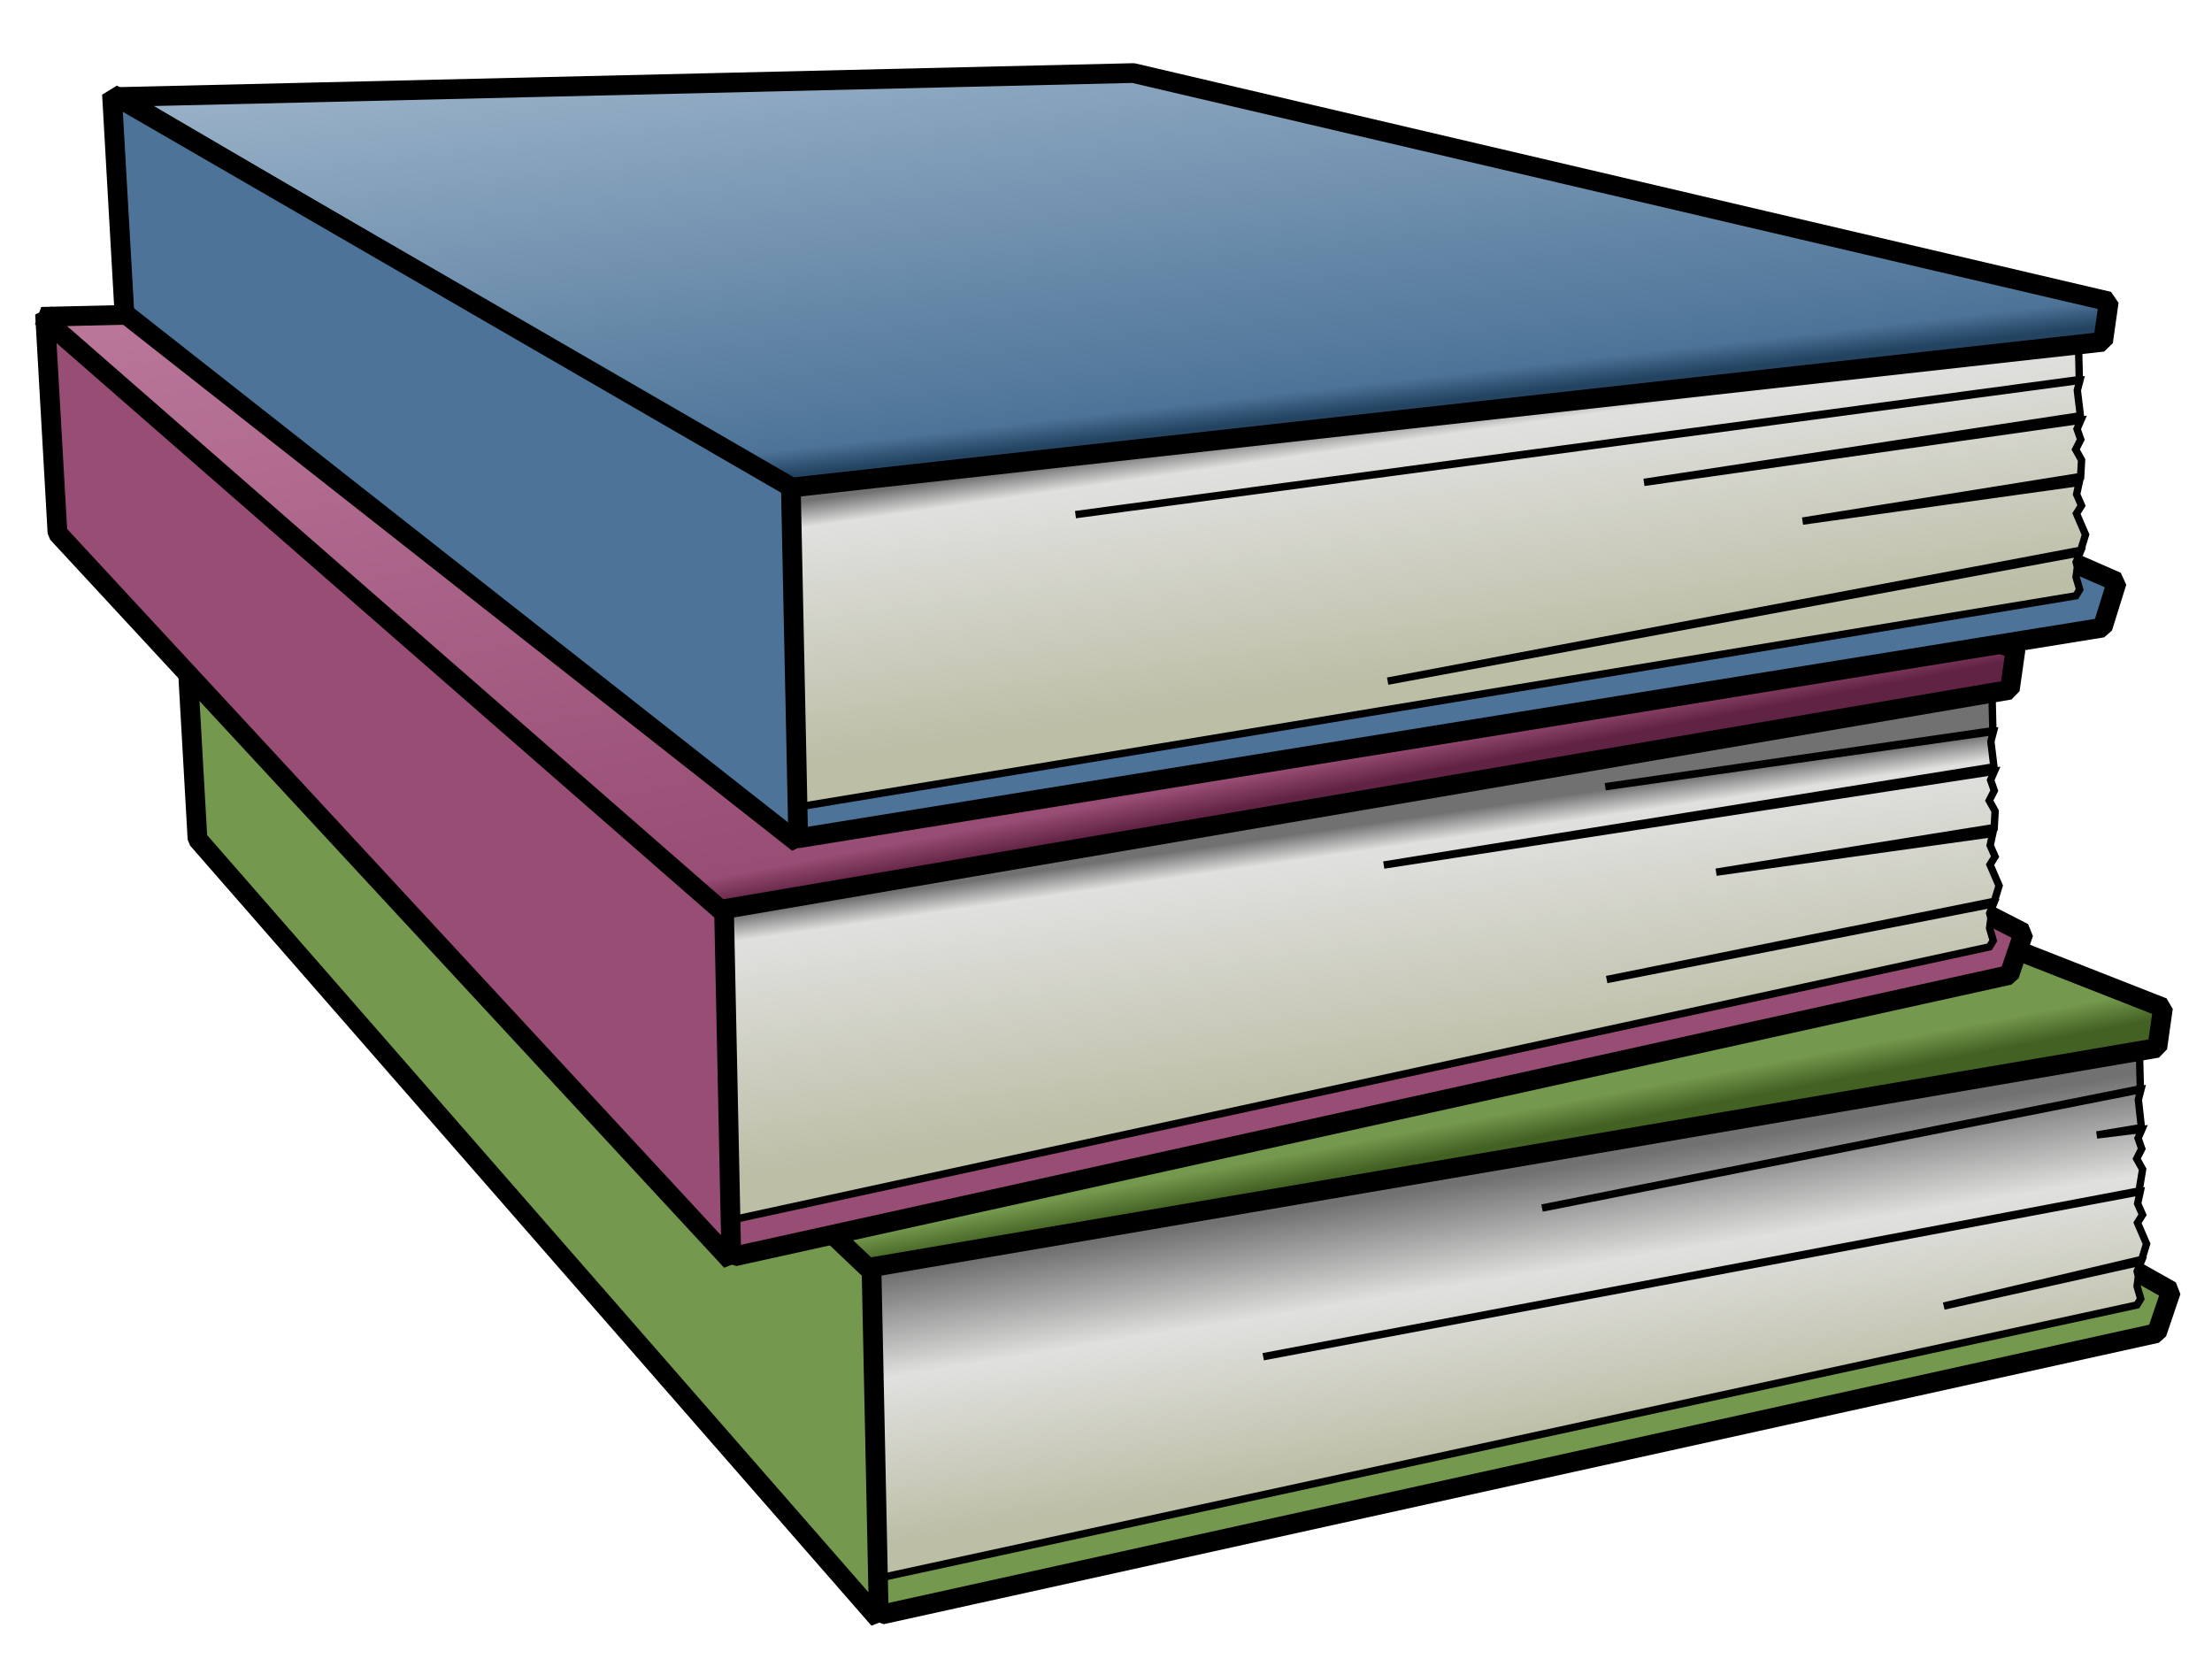 <?xml version="1.0" encoding="UTF-8" standalone="no"?>
<!-- Created with Inkscape (http://www.inkscape.org/) -->
<svg
   xmlns:dc="http://purl.org/dc/elements/1.1/"
   xmlns:cc="http://creativecommons.org/ns#"
   xmlns:rdf="http://www.w3.org/1999/02/22-rdf-syntax-ns#"
   xmlns:svg="http://www.w3.org/2000/svg"
   xmlns="http://www.w3.org/2000/svg"
   xmlns:xlink="http://www.w3.org/1999/xlink"
   xmlns:sodipodi="http://sodipodi.sourceforge.net/DTD/sodipodi-0.dtd"
   xmlns:inkscape="http://www.inkscape.org/namespaces/inkscape"
   width="600"
   height="450"
   id="svg3282"
   sodipodi:version="0.32"
   inkscape:version="0.46"
   sodipodi:docname="emyller_books.svg"
   inkscape:output_extension="org.inkscape.output.svg.inkscape"
   version="1.0"
   inkscape:export-filename="/home/emyller/Desktop/emyller_16gb/pictures/png/books.png"
   inkscape:export-xdpi="108.37136"
   inkscape:export-ydpi="108.37136">
  <sodipodi:namedview
     id="base"
     pagecolor="#ffffff"
     bordercolor="#666666"
     borderopacity="1.0"
     gridtolerance="10000"
     guidetolerance="10"
     objecttolerance="10"
     inkscape:pageopacity="0.0"
     inkscape:pageshadow="2"
     inkscape:zoom="0.98994949"
     inkscape:cx="195.13678"
     inkscape:cy="233.73959"
     inkscape:document-units="px"
     inkscape:current-layer="layer1"
     showgrid="false"
     inkscape:window-width="1024"
     inkscape:window-height="686"
     inkscape:window-x="0"
     inkscape:window-y="57" />
  <defs
     id="defs3284">
    <linearGradient
       id="linearGradient4938"
       inkscape:collect="always">
      <stop
         id="stop4940"
         offset="0"
         style="stop-color:#612343;stop-opacity:1" />
      <stop
         style="stop-color:#984d74;stop-opacity:1;"
         offset="0.042"
         id="stop4942" />
      <stop
         id="stop4944"
         offset="1"
         style="stop-color:#ba779a;stop-opacity:1" />
    </linearGradient>
    <linearGradient
       inkscape:collect="always"
       id="linearGradient4930">
      <stop
         style="stop-color:#234361;stop-opacity:1"
         offset="0"
         id="stop4932" />
      <stop
         id="stop4934"
         offset="0.042"
         style="stop-color:#4d7498;stop-opacity:1;" />
      <stop
         style="stop-color:#b9cbdc;stop-opacity:1"
         offset="1"
         id="stop4936" />
    </linearGradient>
    <linearGradient
       inkscape:collect="always"
       id="linearGradient4207">
      <stop
         style="stop-color:#717171;stop-opacity:1"
         offset="0"
         id="stop4209" />
      <stop
         id="stop4211"
         offset="0.383"
         style="stop-color:#e0e0df;stop-opacity:1" />
      <stop
         style="stop-color:#bdbea6;stop-opacity:1"
         offset="1"
         id="stop4213" />
    </linearGradient>
    <linearGradient
       inkscape:collect="always"
       id="linearGradient3955">
      <stop
         style="stop-color:#234361;stop-opacity:1"
         offset="0"
         id="stop3957" />
      <stop
         id="stop3959"
         offset="0.042"
         style="stop-color:#4d7498;stop-opacity:1;" />
      <stop
         style="stop-color:#4d7498;stop-opacity:1"
         offset="1"
         id="stop3961" />
    </linearGradient>
    <linearGradient
       id="linearGradient3945"
       inkscape:collect="always">
      <stop
         id="stop3947"
         offset="0"
         style="stop-color:#234361;stop-opacity:1" />
      <stop
         style="stop-color:#4d7498;stop-opacity:1;"
         offset="0.042"
         id="stop3949" />
      <stop
         id="stop3951"
         offset="1"
         style="stop-color:#4d7498;stop-opacity:1" />
    </linearGradient>
    <linearGradient
       id="linearGradient3927"
       inkscape:collect="always">
      <stop
         id="stop3929"
         offset="0"
         style="stop-color:#234361;stop-opacity:1" />
      <stop
         style="stop-color:#4d7498;stop-opacity:1;"
         offset="0.042"
         id="stop3931" />
      <stop
         id="stop3933"
         offset="1"
         style="stop-color:#4d7498;stop-opacity:1" />
    </linearGradient>
    <linearGradient
       id="linearGradient3854"
       inkscape:collect="always">
      <stop
         id="stop3856"
         offset="0"
         style="stop-color:#717171;stop-opacity:1" />
      <stop
         style="stop-color:#e0e0df;stop-opacity:1"
         offset="0.101"
         id="stop3862" />
      <stop
         id="stop3860"
         offset="1"
         style="stop-color:#bdbea6;stop-opacity:1" />
    </linearGradient>
    <linearGradient
       inkscape:collect="always"
       id="linearGradient3832">
      <stop
         style="stop-color:#234361;stop-opacity:1"
         offset="0"
         id="stop3834" />
      <stop
         id="stop3840"
         offset="0.042"
         style="stop-color:#4d7498;stop-opacity:1;" />
      <stop
         style="stop-color:#4d7498;stop-opacity:1"
         offset="1"
         id="stop3836" />
    </linearGradient>
    <inkscape:perspective
       sodipodi:type="inkscape:persp3d"
       inkscape:vp_x="0 : 526.18109 : 1"
       inkscape:vp_y="0 : 1000 : 0"
       inkscape:vp_z="744.09448 : 526.18109 : 1"
       inkscape:persp3d-origin="372.04724 : 350.78739 : 1"
       id="perspective3290" />
    <linearGradient
       inkscape:collect="always"
       xlink:href="#linearGradient3832"
       id="linearGradient3838"
       x1="542.857"
       y1="513.791"
       x2="518.247"
       y2="350.564"
       gradientUnits="userSpaceOnUse" />
    <linearGradient
       inkscape:collect="always"
       xlink:href="#linearGradient3854"
       id="linearGradient3852"
       gradientUnits="userSpaceOnUse"
       x1="513.571"
       y1="522.362"
       x2="523.571"
       y2="591.648" />
    <linearGradient
       inkscape:collect="always"
       xlink:href="#linearGradient3854"
       id="linearGradient3915"
       gradientUnits="userSpaceOnUse"
       x1="513.571"
       y1="522.362"
       x2="523.571"
       y2="591.648" />
    <linearGradient
       inkscape:collect="always"
       xlink:href="#linearGradient3832"
       id="linearGradient3917"
       gradientUnits="userSpaceOnUse"
       x1="542.857"
       y1="513.791"
       x2="518.247"
       y2="350.564" />
    <linearGradient
       inkscape:collect="always"
       xlink:href="#linearGradient3854"
       id="linearGradient3921"
       gradientUnits="userSpaceOnUse"
       x1="513.571"
       y1="522.362"
       x2="523.571"
       y2="591.648"
       gradientTransform="translate(-27.274,87.883)" />
    <linearGradient
       inkscape:collect="always"
       xlink:href="#linearGradient3927"
       id="linearGradient3924"
       gradientUnits="userSpaceOnUse"
       x1="547.908"
       y1="546.116"
       x2="518.247"
       y2="350.564"
       gradientTransform="translate(-26.264,56.569)" />
    <linearGradient
       inkscape:collect="always"
       xlink:href="#linearGradient3854"
       id="linearGradient3935"
       gradientUnits="userSpaceOnUse"
       x1="513.571"
       y1="522.362"
       x2="523.571"
       y2="591.648" />
    <linearGradient
       inkscape:collect="always"
       xlink:href="#linearGradient3945"
       id="linearGradient3937"
       gradientUnits="userSpaceOnUse"
       x1="537.143"
       y1="516.648"
       x2="518.247"
       y2="350.564" />
    <linearGradient
       inkscape:collect="always"
       xlink:href="#linearGradient3955"
       id="linearGradient3953"
       gradientUnits="userSpaceOnUse"
       gradientTransform="translate(-26.264,56.569)"
       x1="553.622"
       y1="536.116"
       x2="518.247"
       y2="350.564" />
    <linearGradient
       inkscape:collect="always"
       xlink:href="#linearGradient3955-87"
       id="linearGradient3953-637"
       gradientUnits="userSpaceOnUse"
       gradientTransform="translate(-26.264,56.569)"
       x1="553.622"
       y1="536.116"
       x2="518.247"
       y2="350.564" />
    <linearGradient
       inkscape:collect="always"
       id="linearGradient3955-87">
      <stop
         style="stop-color:#612343;stop-opacity:1"
         offset="0"
         id="stop3997" />
      <stop
         id="stop3999"
         offset="0.042"
         style="stop-color:#984d74;stop-opacity:1;" />
      <stop
         style="stop-color:#984d74;stop-opacity:1"
         offset="1"
         id="stop4001" />
    </linearGradient>
    <linearGradient
       y2="591.648"
       x2="523.571"
       y1="522.362"
       x1="513.571"
       gradientTransform="translate(-27.274,87.883)"
       gradientUnits="userSpaceOnUse"
       id="linearGradient4076"
       xlink:href="#linearGradient3854"
       inkscape:collect="always" />
    <linearGradient
       y2="350.564"
       x2="518.247"
       y1="536.116"
       x1="553.622"
       gradientTransform="translate(-26.264,56.569)"
       gradientUnits="userSpaceOnUse"
       id="linearGradient4078"
       xlink:href="#linearGradient3955-87"
       inkscape:collect="always" />
    <linearGradient
       y2="350.564"
       x2="518.247"
       y1="536.116"
       x1="553.622"
       gradientTransform="translate(-26.264,56.569)"
       gradientUnits="userSpaceOnUse"
       id="linearGradient4078-954"
       xlink:href="#linearGradient3955-87-471"
       inkscape:collect="always" />
    <linearGradient
       inkscape:collect="always"
       id="linearGradient3955-87-471">
      <stop
         style="stop-color:#436123;stop-opacity:1"
         offset="0"
         id="stop4122" />
      <stop
         id="stop4124"
         offset="0.042"
         style="stop-color:#74984d;stop-opacity:1;" />
      <stop
         style="stop-color:#74984d;stop-opacity:1"
         offset="1"
         id="stop4126" />
    </linearGradient>
    <linearGradient
       inkscape:collect="always"
       xlink:href="#linearGradient4207"
       id="linearGradient4205"
       gradientUnits="userSpaceOnUse"
       gradientTransform="translate(-27.274,87.883)"
       x1="512.143"
       y1="520.934"
       x2="523.571"
       y2="591.648" />
    <linearGradient
       inkscape:collect="always"
       xlink:href="#linearGradient3854"
       id="linearGradient4219"
       gradientUnits="userSpaceOnUse"
       x1="513.571"
       y1="522.362"
       x2="523.571"
       y2="591.648" />
    <linearGradient
       inkscape:collect="always"
       xlink:href="#linearGradient4930"
       id="linearGradient4221"
       gradientUnits="userSpaceOnUse"
       x1="537.143"
       y1="516.648"
       x2="518.247"
       y2="350.564" />
    <linearGradient
       inkscape:collect="always"
       xlink:href="#linearGradient3854"
       id="linearGradient4223"
       gradientUnits="userSpaceOnUse"
       gradientTransform="translate(-27.274,87.883)"
       x1="513.571"
       y1="522.362"
       x2="523.571"
       y2="591.648" />
    <linearGradient
       inkscape:collect="always"
       xlink:href="#linearGradient4938"
       id="linearGradient4225"
       gradientUnits="userSpaceOnUse"
       gradientTransform="translate(-26.264,56.569)"
       x1="553.622"
       y1="536.116"
       x2="518.247"
       y2="350.564" />
  </defs>
  <g
     inkscape:label="Layer 1"
     inkscape:groupmode="layer"
     id="layer1"
     transform="translate(-82.343,-320.031)">
    <g
       transform="translate(-20,34.286)"
       id="g3939">
      <path
         style="fill:#74984d;fill-opacity:1;fill-rule:evenodd;stroke:#000000;stroke-width:5.349px;stroke-linecap:butt;stroke-linejoin:bevel;stroke-opacity:1"
         d="M 155.426,511.825 L 341.509,723.685 L 687.361,647.35 L 691.236,635.927 L 456.819,503.891 L 155.426,511.825 z"
         id="path3907"
         sodipodi:nodetypes="cccccc" />
      <path
         sodipodi:nodetypes="cccccccccccccccccccccccccccccc"
         id="path3909"
         d="M 334.318,620.6 L 682.657,570.831 L 682.909,581.086 L 520.616,613.425 L 683.064,581.302 L 682.364,584.003 L 683.198,591.601 L 671.077,593.601 L 683.321,592.106 L 682.292,594.47 L 683.286,597.34 L 681.917,600.042 L 683.517,602.91 L 682.552,608.793 L 444.984,653.75 L 682.869,608.99 L 682.17,612.198 L 683.499,615.236 L 682.134,617.429 L 684.588,623.135 L 683.298,627.366 L 629.581,640.019 L 683.073,628.07 L 682.044,630.604 L 682.372,631.954 L 682.016,634.652 L 683.006,638.03 L 681.981,639.719 L 337.695,714.478 L 334.318,620.6 z"
         style="fill:url(#linearGradient4205);fill-opacity:1;fill-rule:evenodd;stroke:#000000;stroke-width:2;stroke-linecap:butt;stroke-linejoin:miter;stroke-miterlimit:4;stroke-dasharray:none;stroke-opacity:1" />
      <path
         sodipodi:nodetypes="ccccc"
         id="path3913"
         d="M 152.537,453.909 L 155.914,513.342 L 340.731,724.943 L 338.705,628.364 L 152.537,453.909 z"
         style="fill:#74984d;fill-opacity:1;fill-rule:evenodd;stroke:#000000;stroke-width:5.349px;stroke-linecap:butt;stroke-linejoin:bevel;stroke-opacity:1" />
      <path
         sodipodi:nodetypes="cccccc"
         id="path3911"
         d="M 153.589,454.683 L 337.749,629.651 L 687.502,569.988 L 689.05,559.051 L 419.652,453.243 L 153.589,454.683 z"
         style="fill:url(#linearGradient4078-954);fill-opacity:1;fill-rule:evenodd;stroke:#000000;stroke-width:5.349px;stroke-linecap:butt;stroke-linejoin:bevel;stroke-opacity:1" />
    </g>
    <g
       id="g4066"
       transform="translate(-60,-62.857)">
      <path
         sodipodi:nodetypes="cccccc"
         id="path4068"
         d="M 159.972,525.967 L 341.509,723.685 L 687.361,647.35 L 691.236,635.927 L 461.365,518.033 L 159.972,525.967 z"
         style="fill:#984d74;fill-opacity:1;fill-rule:evenodd;stroke:#000000;stroke-width:5.349px;stroke-linecap:butt;stroke-linejoin:bevel;stroke-opacity:1" />
      <path
         style="fill:url(#linearGradient4223);fill-opacity:1;fill-rule:evenodd;stroke:#000000;stroke-width:2;stroke-linecap:butt;stroke-linejoin:miter;stroke-miterlimit:4;stroke-dasharray:none;stroke-opacity:1"
         d="M 334.318,620.6 L 682.657,570.831 L 682.909,581.086 L 577.759,596.282 L 683.064,581.302 L 682.364,584.003 L 683.198,590.887 L 517.684,617.53 L 683.321,592.106 L 682.292,594.47 L 683.286,597.34 L 681.917,600.042 L 683.517,602.91 L 683.266,607.364 L 607.842,619.465 L 682.869,608.99 L 682.17,612.198 L 683.499,615.236 L 682.134,617.429 L 684.588,623.135 L 683.298,627.366 L 578.152,648.59 L 683.073,628.07 L 682.044,630.604 L 682.372,631.954 L 682.016,634.652 L 683.006,638.03 L 681.981,639.719 L 337.695,714.478 L 334.318,620.6 z"
         id="path4070"
         sodipodi:nodetypes="cccccccccccccccccccccccccccccc" />
      <path
         style="fill:#984d74;fill-opacity:1;fill-rule:evenodd;stroke:#000000;stroke-width:5.349px;stroke-linecap:butt;stroke-linejoin:bevel;stroke-opacity:1"
         d="M 154.558,468.051 L 157.935,527.484 L 340.731,724.943 L 338.705,628.364 L 154.558,468.051 z"
         id="path4072"
         sodipodi:nodetypes="ccccc" />
      <path
         style="fill:url(#linearGradient4225);fill-opacity:1;fill-rule:evenodd;stroke:#000000;stroke-width:5.349px;stroke-linecap:butt;stroke-linejoin:bevel;stroke-opacity:1"
         d="M 153.589,468.825 L 337.749,629.651 L 687.502,569.988 L 689.05,559.051 L 428.744,462.334 L 153.589,468.825 z"
         id="path4074"
         sodipodi:nodetypes="cccccc" />
    </g>
    <g
       id="g3891"
       transform="translate(-68.111,-87.346)">
      <path
         sodipodi:nodetypes="cccccc"
         id="path3893"
         d="M 186.236,469.399 L 366.762,634.792 L 720.768,577.619 L 724.642,565.187 L 487.629,461.465 L 186.236,469.399 z"
         style="fill:#4d7498;fill-opacity:1;fill-rule:evenodd;stroke:#000000;stroke-width:5.349px;stroke-linecap:butt;stroke-linejoin:bevel;stroke-opacity:1" />
      <path
         style="fill:url(#linearGradient4219);fill-opacity:1;fill-rule:evenodd;stroke:#000000;stroke-width:2;stroke-linecap:butt;stroke-linejoin:miter;stroke-miterlimit:4;stroke-dasharray:none;stroke-opacity:1"
         d="M 361.592,532.717 L 714.217,500.091 L 714.469,510.345 L 442.176,546.97 L 714.624,510.561 L 713.923,513.262 L 714.758,520.146 L 596.386,538.218 L 714.881,521.366 L 713.852,523.73 L 714.846,526.6 L 713.477,529.301 L 715.077,532.169 L 714.826,536.624 L 639.401,548.724 L 714.429,538.25 L 713.73,541.457 L 715.059,544.495 L 713.694,546.689 L 716.148,552.395 L 714.858,556.626 L 526.855,592.135 L 714.633,557.329 L 713.604,559.864 L 713.932,561.214 L 713.576,563.911 L 714.566,567.289 L 713.541,568.979 L 364.969,626.594 L 361.592,532.717 z"
         id="path3895"
         sodipodi:nodetypes="cccccccccccccccccccccccccccccc" />
      <path
         style="fill:url(#linearGradient4221);fill-opacity:1;fill-rule:evenodd;stroke:#000000;stroke-width:5.349px;stroke-linecap:butt;stroke-linejoin:bevel;stroke-opacity:1"
         d="M 182.71,433.685 L 364.013,539.748 L 720.908,500.084 L 722.457,489.148 L 457.865,427.194 L 182.71,433.685 z"
         id="path3897"
         sodipodi:nodetypes="cccccc" />
      <path
         style="fill:#4d7498;fill-opacity:1;fill-rule:evenodd;stroke:#000000;stroke-width:5.349px;stroke-linecap:butt;stroke-linejoin:bevel;stroke-opacity:1"
         d="M 180.822,432.911 L 184.199,492.344 L 366.995,636.05 L 364.969,539.471 L 180.822,432.911 z"
         id="path3899"
         sodipodi:nodetypes="ccccc" />
    </g>
  </g>
</svg>
